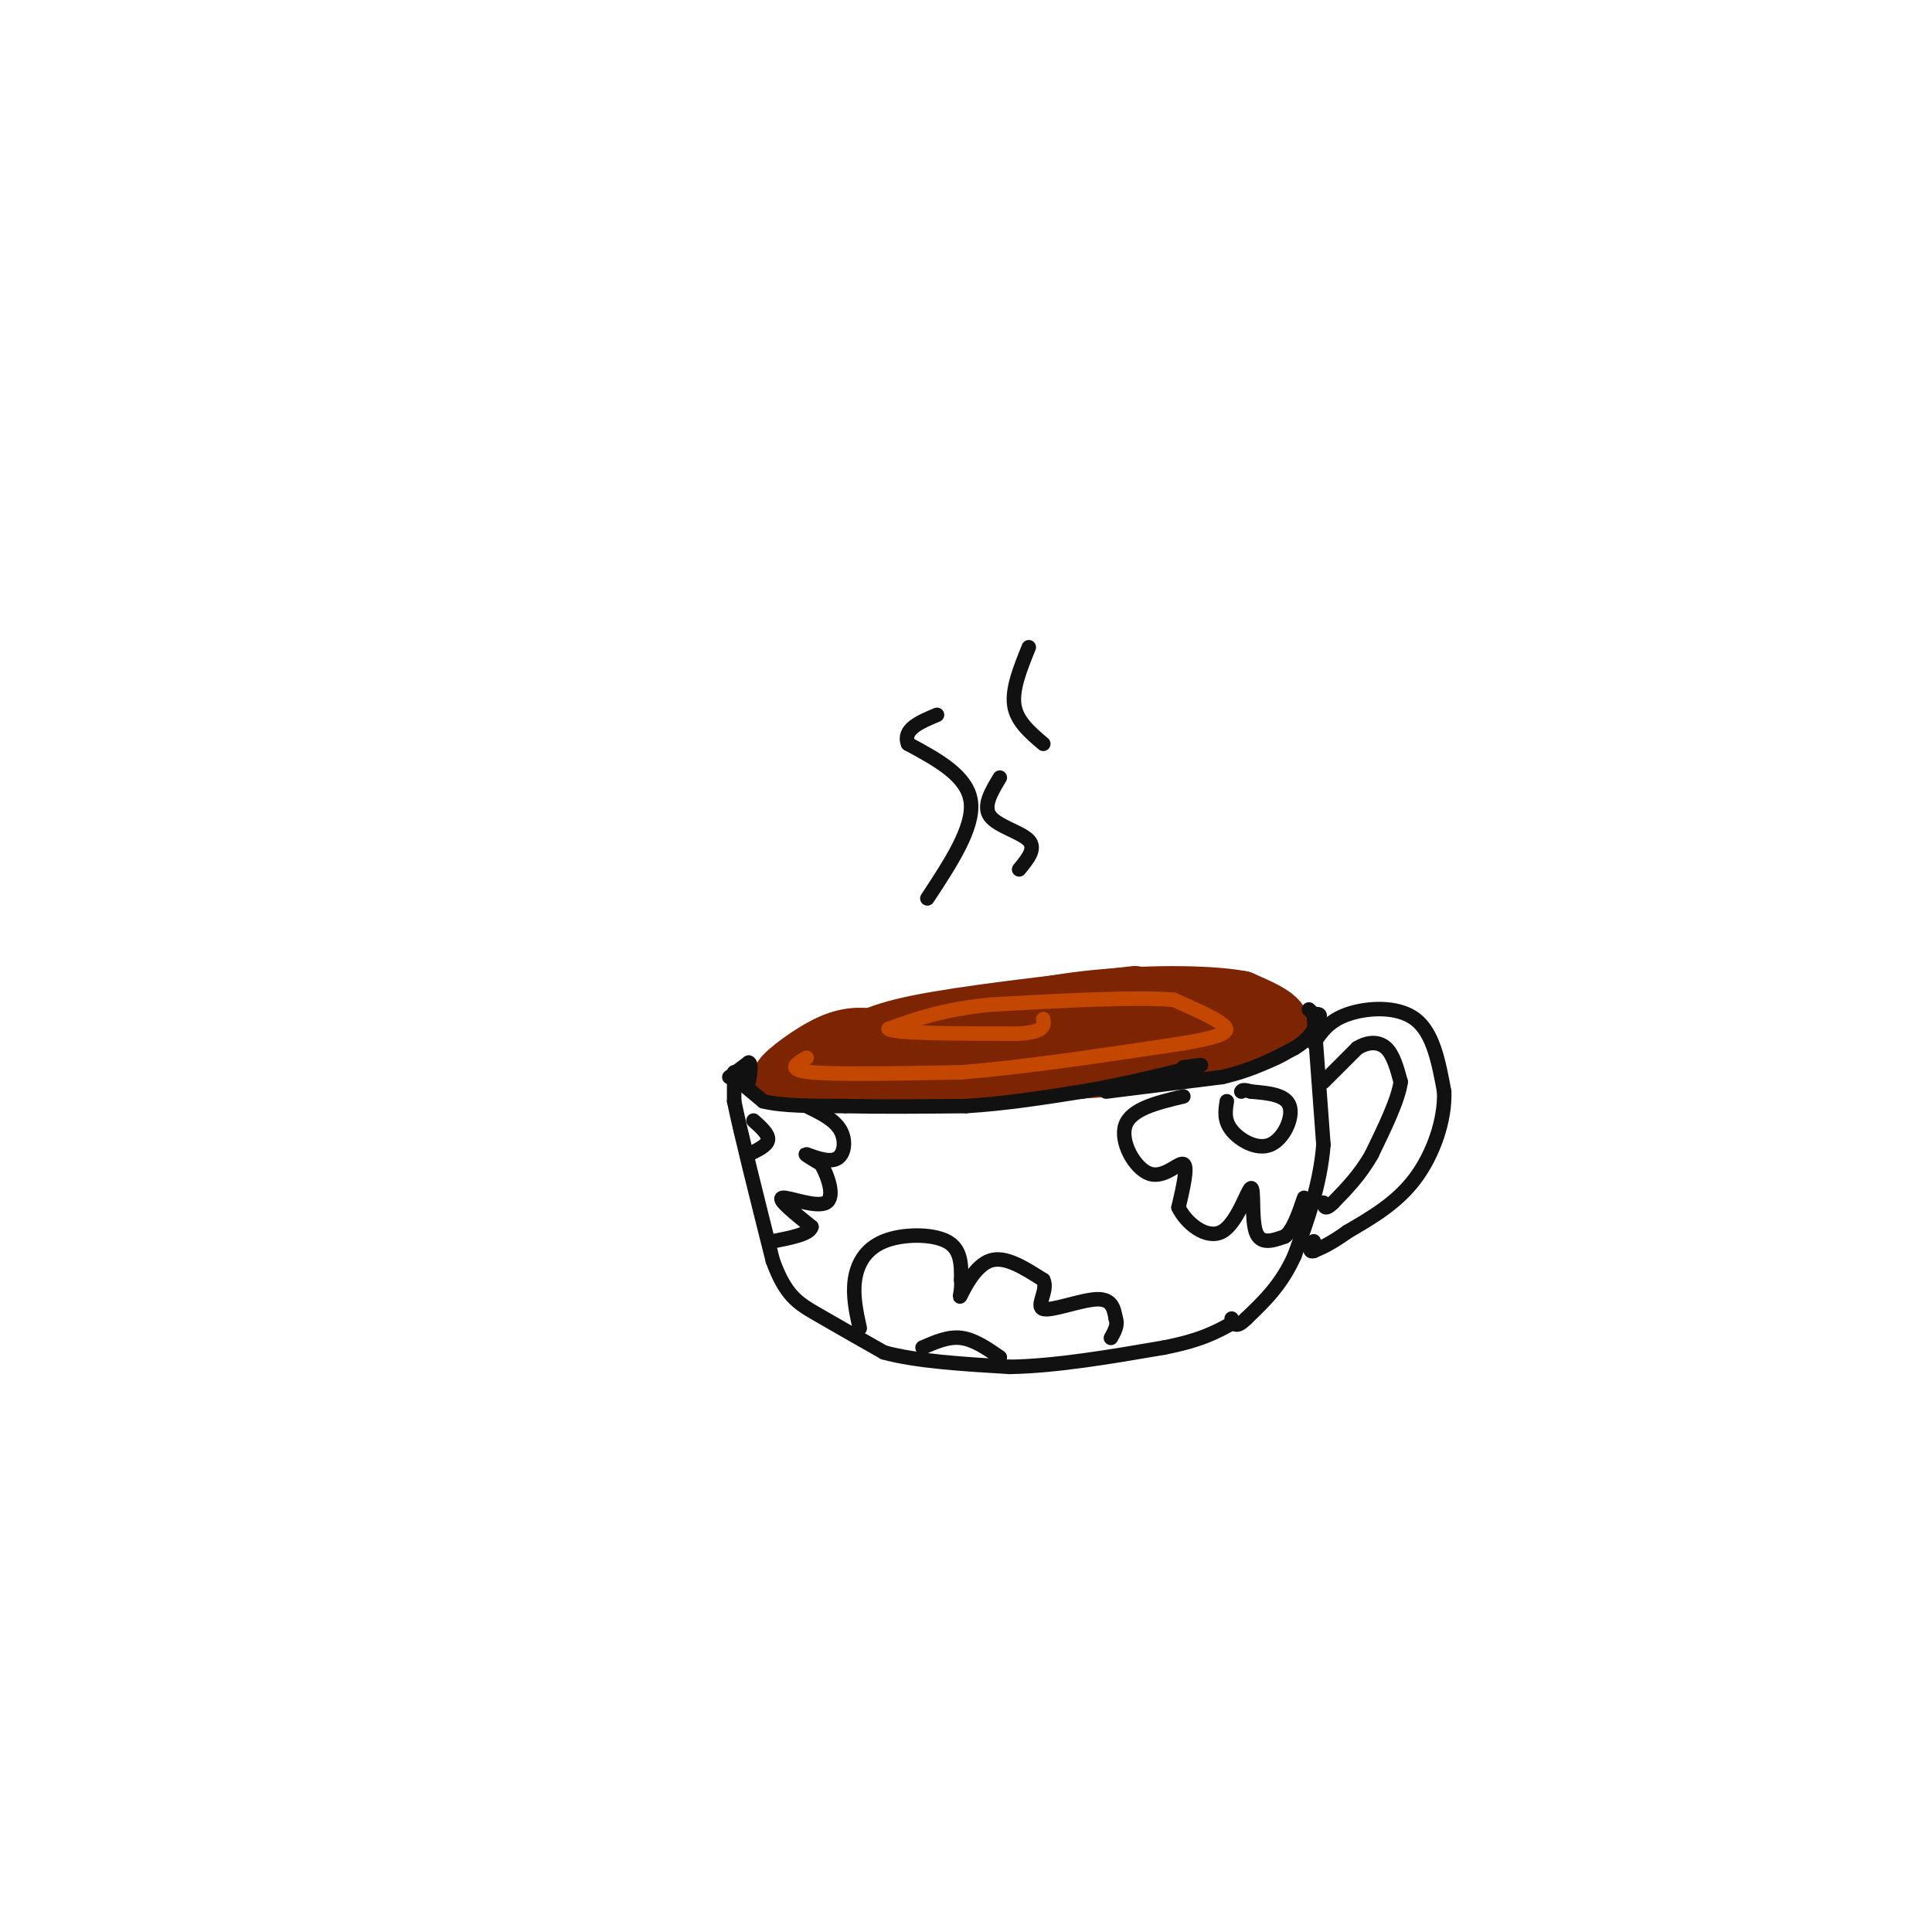 <svg viewBox='0 0 400 400' version='1.1' xmlns='http://www.w3.org/2000/svg' xmlns:xlink='http://www.w3.org/1999/xlink'><g fill='none' stroke='#7D2502' stroke-width='12' stroke-linecap='round' stroke-linejoin='round'><path d='M235,206c-17.583,2.000 -35.167,4.000 -45,6c-9.833,2.000 -11.917,4.000 -14,6'/><path d='M176,218c-7.022,2.400 -17.578,5.400 -9,6c8.578,0.600 36.289,-1.200 64,-3'/><path d='M231,221c17.600,-1.711 29.600,-4.489 33,-7c3.400,-2.511 -1.800,-4.756 -7,-7'/><path d='M257,207c-7.000,-1.356 -21.000,-1.244 -32,0c-11.000,1.244 -19.000,3.622 -27,6'/><path d='M198,213c-7.889,1.867 -14.111,3.533 -6,3c8.111,-0.533 30.556,-3.267 53,-6'/><path d='M245,210c10.511,-1.022 10.289,-0.578 6,0c-4.289,0.578 -12.644,1.289 -21,2'/><path d='M230,212c-4.833,0.667 -6.417,1.333 -8,2'/><path d='M247,208c0.000,0.000 -49.000,3.000 -49,3'/><path d='M198,211c-12.833,2.000 -20.417,5.500 -28,9'/><path d='M170,220c-6.000,2.000 -7.000,2.500 -8,3'/><path d='M162,223c0.533,-1.044 5.867,-5.156 10,-7c4.133,-1.844 7.067,-1.422 10,-1'/></g>
<g fill='none' stroke='#C34701' stroke-width='3' stroke-linecap='round' stroke-linejoin='round'><path d='M167,219c-2.167,1.250 -4.333,2.500 1,3c5.333,0.500 18.167,0.250 31,0'/><path d='M199,222c12.833,-1.000 29.417,-3.500 46,-6'/><path d='M245,216c9.378,-1.600 9.822,-2.600 8,-4c-1.822,-1.400 -5.911,-3.200 -10,-5'/><path d='M243,207c-8.000,-0.667 -23.000,0.167 -38,1'/><path d='M205,208c-9.833,1.000 -15.417,3.000 -21,5'/><path d='M184,213c1.000,1.000 14.000,1.000 27,1'/><path d='M211,214c5.333,-0.333 5.167,-1.667 5,-3'/></g>
<g fill='none' stroke='#111111' stroke-width='3' stroke-linecap='round' stroke-linejoin='round'><path d='M152,223c0.000,0.000 6.000,5.000 6,5'/><path d='M158,228c3.833,1.000 10.417,1.000 17,1'/><path d='M175,229c7.000,0.167 16.000,0.083 25,0'/><path d='M200,229c8.167,-0.500 16.083,-1.750 24,-3'/><path d='M224,226c7.833,-1.333 15.417,-3.167 23,-5'/><path d='M247,221c3.500,-0.833 0.750,-0.417 -2,0'/><path d='M229,226c0.000,0.000 24.000,-3.000 24,-3'/><path d='M253,223c6.500,-1.500 10.750,-3.750 15,-6'/><path d='M268,217c3.333,-2.000 4.167,-4.000 5,-6'/><path d='M273,211c0.667,-1.167 -0.167,-1.083 -1,-1'/><path d='M272,210c-0.333,-0.333 -0.667,-0.667 -1,-1'/><path d='M151,223c0.000,0.000 4.000,-3.000 4,-3'/><path d='M155,220c0.667,0.167 0.333,2.083 0,4'/><path d='M152,222c0.000,0.000 0.000,6.000 0,6'/><path d='M152,228c1.333,6.500 4.667,19.750 8,33'/><path d='M160,261c2.622,7.222 5.178,8.778 9,11c3.822,2.222 8.911,5.111 14,8'/><path d='M183,280c6.667,1.833 16.333,2.417 26,3'/><path d='M209,283c9.667,-0.167 20.833,-2.083 32,-4'/><path d='M241,279c7.667,-1.500 10.833,-3.250 14,-5'/><path d='M272,210c0.000,0.000 2.000,27.000 2,27'/><path d='M274,237c-0.667,8.333 -3.333,15.667 -6,23'/><path d='M268,260c-2.667,6.000 -6.333,9.500 -10,13'/><path d='M258,273c-2.167,2.167 -2.583,1.083 -3,0'/><path d='M272,216c1.533,-2.311 3.067,-4.622 7,-6c3.933,-1.378 10.267,-1.822 14,1c3.733,2.822 4.867,8.911 6,15'/><path d='M299,226c0.222,5.844 -2.222,12.956 -6,18c-3.778,5.044 -8.889,8.022 -14,11'/><path d='M279,255c-3.500,2.500 -5.250,3.250 -7,4'/><path d='M272,259c-1.167,0.333 -0.583,-0.833 0,-2'/><path d='M274,224c0.000,0.000 7.000,-7.000 7,-7'/><path d='M281,217c2.289,-1.400 4.511,-1.400 6,0c1.489,1.400 2.244,4.200 3,7'/><path d='M290,224c-0.500,3.667 -3.250,9.333 -6,15'/><path d='M284,239c-2.333,4.167 -5.167,7.083 -8,10'/><path d='M276,249c-1.667,1.667 -1.833,0.833 -2,0'/><path d='M192,186c4.833,-7.333 9.667,-14.667 9,-20c-0.667,-5.333 -6.833,-8.667 -13,-12'/><path d='M188,154c-1.167,-3.000 2.417,-4.500 6,-6'/><path d='M211,180c1.778,-2.156 3.556,-4.311 2,-6c-1.556,-1.689 -6.444,-2.911 -8,-5c-1.556,-2.089 0.222,-5.044 2,-8'/><path d='M216,154c-2.750,-2.333 -5.500,-4.667 -6,-8c-0.500,-3.333 1.250,-7.667 3,-12'/><path d='M178,275c-0.732,-3.369 -1.464,-6.738 -1,-10c0.464,-3.262 2.125,-6.417 6,-8c3.875,-1.583 9.964,-1.595 13,0c3.036,1.595 3.018,4.798 3,8'/><path d='M199,265c0.238,2.381 -0.667,4.333 0,3c0.667,-1.333 2.905,-5.952 6,-7c3.095,-1.048 7.048,1.476 11,4'/><path d='M216,265c1.095,2.143 -1.667,5.500 0,6c1.667,0.500 7.762,-1.857 11,-2c3.238,-0.143 3.619,1.929 4,4'/><path d='M231,273c0.500,1.333 -0.250,2.667 -1,4'/><path d='M191,279c2.667,-1.167 5.333,-2.333 8,-2c2.667,0.333 5.333,2.167 8,4'/><path d='M245,227c-5.423,1.292 -10.845,2.583 -12,6c-1.155,3.417 1.958,8.958 5,10c3.042,1.042 6.012,-2.417 7,-2c0.988,0.417 -0.006,4.708 -1,9'/><path d='M244,250c1.517,3.211 5.809,6.737 9,5c3.191,-1.737 5.282,-8.737 6,-9c0.718,-0.263 0.062,6.211 1,9c0.938,2.789 3.469,1.895 6,1'/><path d='M266,256c1.667,-1.167 2.833,-4.583 4,-8'/><path d='M254,228c-0.315,1.976 -0.631,3.952 1,6c1.631,2.048 5.208,4.167 8,3c2.792,-1.167 4.798,-5.619 4,-8c-0.798,-2.381 -4.399,-2.690 -8,-3'/><path d='M259,226c-1.667,-0.500 -1.833,-0.250 -2,0'/><path d='M167,229c2.875,1.393 5.750,2.786 7,5c1.250,2.214 0.875,5.250 -1,6c-1.875,0.750 -5.250,-0.786 -6,-1c-0.750,-0.214 1.125,0.893 3,2'/><path d='M170,241c1.298,2.250 3.042,6.875 1,8c-2.042,1.125 -7.869,-1.250 -9,-1c-1.131,0.250 2.435,3.125 6,6'/><path d='M168,254c-0.333,1.500 -4.167,2.250 -8,3'/><path d='M156,232c1.583,1.417 3.167,2.833 3,4c-0.167,1.167 -2.083,2.083 -4,3'/></g>
</svg>